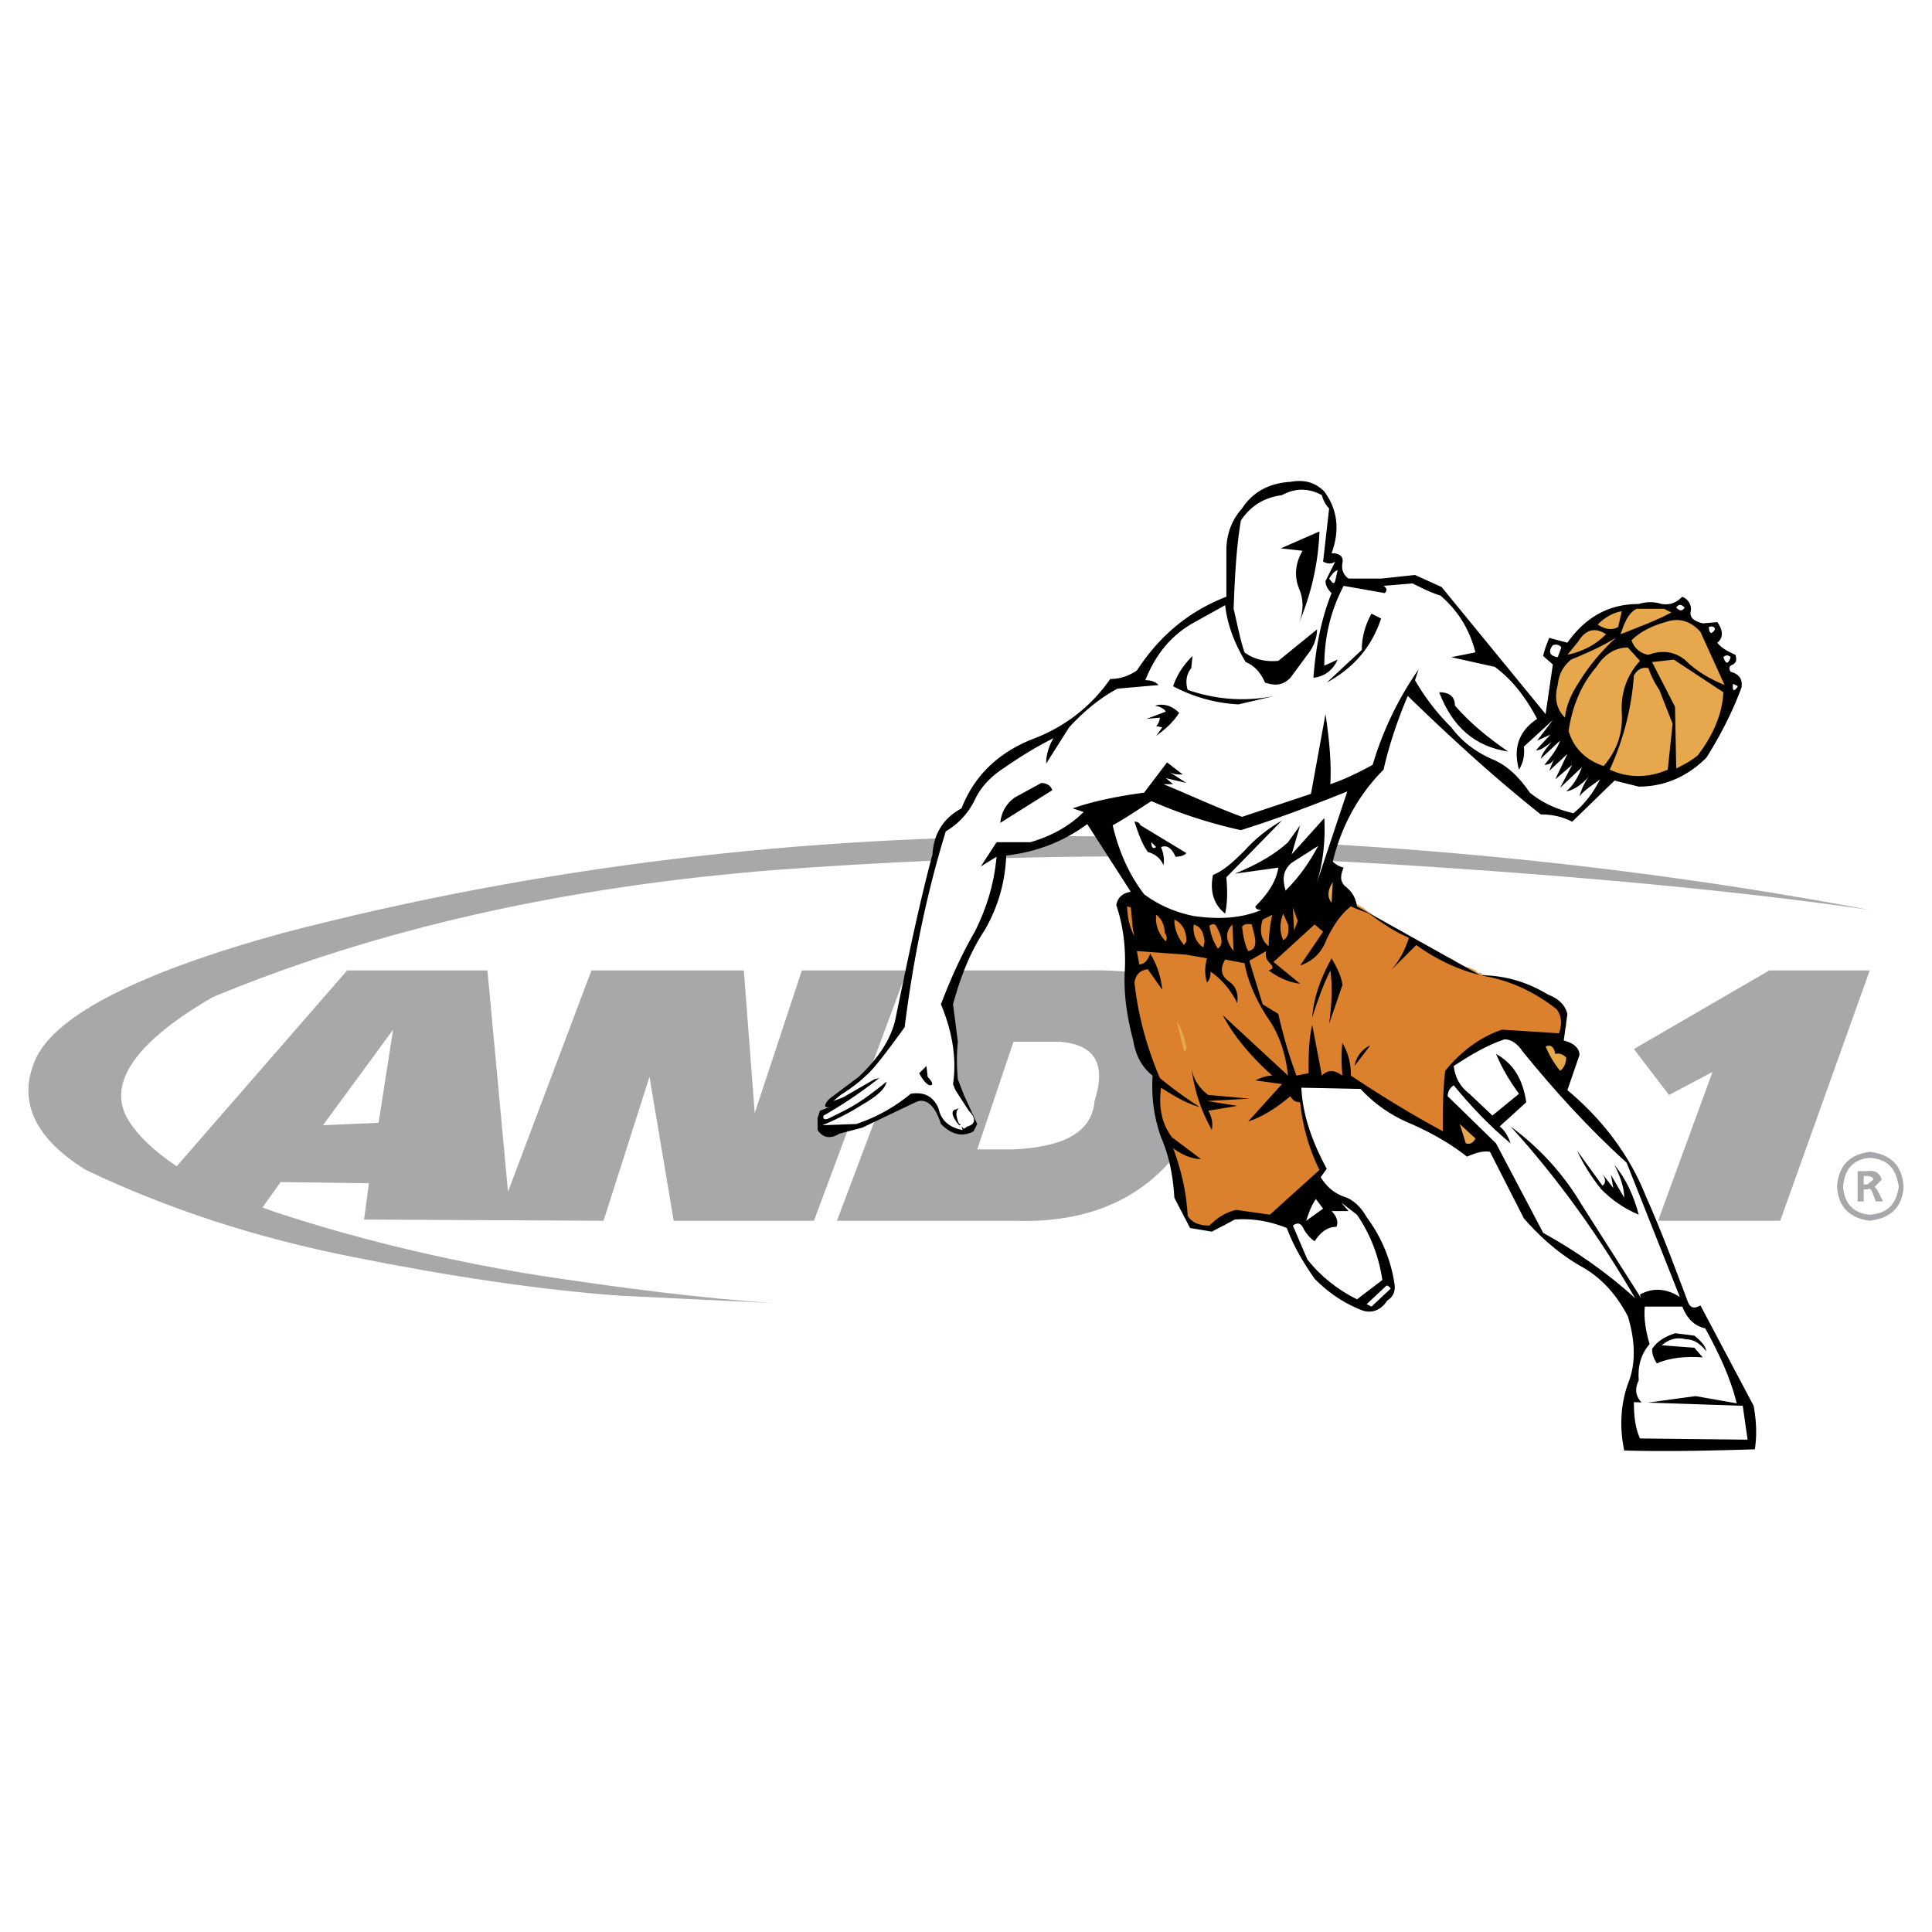 <svg xmlns="http://www.w3.org/2000/svg" width="2500" height="2500" viewBox="0 0 192.756 192.756"><path fill="#fff" d="M0 192.756h192.756V0H0v192.756z"/><path d="M119.337 98.99c-2.413-1.568-6.274-2.293-11.221-2.172H92.914l-9.412 24.977h17.616c9.772.361 16.408-3.982 19.787-13.152 1.449-4.827.965-7.963-1.568-9.653zm-18.219 4.948h4.584c3.5.242 4.707 2.172 3.5 5.912-.242 3.016-2.896 4.586-8.084 4.826h-3.62l3.62-10.738zM186.543 96.818h-10.016l-13.512 7.844 3.499 4.584 4.342-2.293-5.428 14.842h12.185l8.93-24.977zM189.921 118.416c-.121-2.172-1.327-3.258-3.378-3.498-1.931.24-3.138 1.326-3.259 3.498.121 2.051 1.328 3.137 3.259 3.379 2.051-.242 3.257-1.328 3.378-3.379zm-3.378-2.896c1.81.121 2.654 1.086 2.896 2.896-.241 1.689-1.086 2.654-2.896 2.775-1.569-.121-2.534-1.086-2.655-2.775.121-1.811 1.086-2.775 2.655-2.896z" fill-rule="evenodd" clip-rule="evenodd" fill="#a6a8aa"/><path d="M186.302 116.848h-.966v3.016h.604v-1.205h.361c.241-.121.361 0 .482.24l.361.965h.725l-.604-1.205-.242-.242.725-.725c-.24-.723-.724-.965-1.446-.844zm-.362.482h.361c.241 0 .604.121.604.361l-.604.484h-.361v-.845zM186.543 90.786c-25.579-4.826-52.124-7.238-79.272-7.359-27.268-.12-53.571 3.017-79.029 9.652-14.479 3.982-22.563 8.205-24.614 12.427-1.931 4.102-.362 7.963 4.947 11.221 8.083 3.861 16.892 6.758 26.665 8.688 9.652 1.932 18.46 3.258 26.665 3.861l15.082.724c-6.998-.482-14.72-1.449-23.408-2.775-9.652-1.568-18.339-3.74-26.061-6.275l-1.327-.482L28 117.934l8.808.121-.482 3.619 23.89.121 4.585-14.359 2.413 14.359H81.21l9.29-24.977H80.003l-4.705 14.238-1.086-14.238H59.009l-8.325 22.08-2.052-22.08H34.636l-17.012 19.547c-2.292-1.568-3.982-3.137-4.947-4.826-1.931-3.498.845-7.602 8.567-12.066 16.288-6.756 34.869-10.979 55.983-12.668 20.994-1.568 41.385-1.809 61.053-.604 19.787 1.207 35.835 2.775 48.263 4.585zM37.772 112.021l-5.549.242 6.997-9.533-1.448 9.291z" fill-rule="evenodd" clip-rule="evenodd" fill="#a6a8aa"/><path d="M113.184 94.286c-.242 1.929 0 3.619.604 5.068 2.051 1.93 3.499 4.102 4.343 6.756.121 2.293-.241 4.584-.965 6.756l-.362 2.053-.241.965h.121l.482 1.93h.121l.361 1.689h.121l.12.965h.121v.482l.724.604.12.242.483.24v.121l.603.121v.121h1.931v-.121h.362v-.121l.966-.604h.361v-.119h.241v-.121l4.223-.121v-.121h.242l2.292-2.412h.121l.12-.482h.121l.241-.484h.121l.24-.361v-.24h.121v-1.207h-.121v-.485h-.12v-.242h-.12v-.361h-.121v-.242l-.241-.24h-.121l-.241-.363v-.24l-.482-.725v-.361l-.604-1.447v-1.086l-.241-.965-.361-.242v-.242l.121-.121h.24v-.119l2.896-.482v-.121h2.172v.121h1.086v.121h.241l.603.48v.121l.603.121.121.242.362.121v.119l.362.121v.121c1.327.723 2.534 1.447 3.74 2.412h.24c.604.242 1.087.725 1.448 1.086.121.121.242.121.362.242h.362l.121-.121c-.121-1.93 0-3.74.482-5.551l-.121-.24.121-.604.241-.482.362-.121h.24l.241-.363.121-.119v-.121h.121v-.121l.12-.119h.242l.12-.242.482-.121v-.24l1.811-1.088 7.359-.24.121-.119.12-.121v-.605h.121v-.359h-.121v-.846h-.12v-.24h-.121v-.242l-1.086-.965c-.121-.121-.361-.121-.361-.363h-.241l-1.328-.723v-.121l-5.067-1.447v-.121h-.361c-.121-.242-.604-.483-1.207-.604-.725-.242-1.206-.483-1.206-.724-2.052-.603-3.861-1.568-5.671-2.775l-1.086-.724v-.12a15.405 15.405 0 0 1-2.293-1.569l-1.086-.603h-.361v-.121h-1.207l-.12.241h-.242l-.12.242h-.242l-.12.241h-.241v.12h-.362l-.362.242v.241l-1.206.724-.121.242-.724.603-.603.483-.483.604-.844.482-.121.361-.241.121v.241h-.242v.121l-1.93.12c-3.74-.844-7.722-1.206-11.583-1.206l-.24.239z" fill-rule="evenodd" clip-rule="evenodd" fill="#e6a74d"/><path d="M143.83 58.571l-2.654-1.206-3.379.361h-3.257c-.483-.361-.725-.844-.604-1.568.121-.604-.241-.965-1.085-.965.844-2.293.604-4.344-.724-6.154-.966-.965-2.052-1.206-3.379-.965-2.052.12-3.74.965-4.826 2.654-1.086 1.207-1.568 2.655-1.568 4.223v4.585c-3.741 1.448-6.637 3.861-8.929 7.36-.724.483-1.569.845-2.655.845-1.93 2.775-4.585 4.826-7.842 6.033-3.258 1.327-5.671 3.499-6.998 6.877-1.81.965-2.775 2.534-2.896 4.585-1.327 4.947-2.413 10.256-3.62 16.047-.361 2.172-1.689 4.223-3.74 6.152l-2.896 2.172c-.603.604-.603.967 0 .846l-.965.361-.242.725v1.207c.483.723 1.207.965 2.172.361l2.292-.604 5.309-2.533c.965-.482 1.931.24 2.534 2.172 1.086 1.086 2.172 1.326 3.257.723l.362-.723-1.327-2.896-.604-1.568a19.3 19.3 0 0 1 0-3.74l-.483-3.74c.724-2.654 1.69-5.188 3.137-7.36 1.327-2.292 2.051-4.705 2.172-7.48 3.137-.362 5.791-1.448 8.084-3.137l4.345 6.756c-.846.121-1.328.604-1.448 1.328.724 2.171.965 4.343.844 6.635-.12 2.293.242 4.584.845 6.877.241 1.449.846 2.654 1.931 3.5-.12 2.172.121 4.102.845 6.152.845 1.932 1.206 3.982 1.327 6.033l1.568 3.018 2.172.361 2.293-1.207c1.688-.121 3.378.121 5.188.846.724 1.93 1.689 3.498 2.775 5.066 1.447 1.447 2.896 2.414 4.705 3.137.965.363 1.931 0 2.535-.965.603-.361.845-.965.724-1.689a14.748 14.748 0 0 0-2.775-6.635c-.603-1.086-1.448-1.811-2.293-2.051-.965-.363-1.688-.967-2.292-1.932l.604-.846c-1.569-2.895-2.413-5.549-2.534-8.084l5.913.121c1.326 1.449 3.016 2.654 5.066 3.5 1.931.844 3.861 1.93 5.55 3.258.846-.363 1.569-.604 2.293-.482l3.378 6.635c1.689 1.932 3.5 3.5 5.551 4.707 2.051 1.086 3.62 2.773 4.826 5.066.725 2.414.845 4.705 0 6.758-.725 2.051-.845 4.344-.361 6.637 4.584.119 8.928 0 13.031-.121.241-1.57.12-3.018-.121-4.344l-5.309-10.016c-.604.363-.966.242-1.207-.24-1.328-3.5-2.654-7.119-4.224-10.617-1.568-3.982-4.223-7.604-7.842-10.619l1.206-3.498c0-.725-.604-1.207-1.568-1.449l.362-2.654c-.242-.965-.965-1.568-1.931-1.93-2.173-1.328-4.465-1.932-6.758-1.932l-12.306-6.875c-.121-.845-.483-1.449-1.086-1.931-.604-.483-.604-1.086-.242-1.931a2.337 2.337 0 0 1-1.086-.603c.845-3.499 2.534-6.636 5.067-9.17.604-2.653 1.449-5.067 2.414-7.359 4.223 4.102 8.566 8.084 13.271 11.824 1.207 0 2.172.242 3.137.724l4.224-4.102 2.413.603c2.533 0 4.826-.965 6.757-2.896 1.448-2.292 2.655-4.705 3.499-6.997.121-.845-.241-1.328-1.086-1.569-.241-.362-.121-.603.242-.724.361-.241.361-.483.24-.965-.845-.362-1.447-.724-1.81-1.207.603-.482.603-1.206 0-2.051l-1.448.121c-.965-.242-1.327-.604-1.206-1.207.12-.603-.241-1.207-.845-1.448-.604.604-1.207.845-2.051.724a3.727 3.727 0 0 0-2.293 0c-3.017 0-5.309 1.327-7.118 3.861l-1.81-.482c-.242.603-.483 1.206-.604 1.809l.966.845-.724 4.947-10.375-12.671z" fill-rule="evenodd" clip-rule="evenodd"/><path d="M132.851 90.062l.12-2.051c-.483.724-.603 1.448-.12 2.051z" fill-rule="evenodd" clip-rule="evenodd" fill="#e6a74d"/><path d="M112.46 90.425c0 1.084.241 2.05.724 3.016-.242-.966-.242-1.931-.361-2.896l-.363-.12zM134.78 90.425c-1.086.844-1.81 2.05-2.412 3.257-.483 1.327-1.327 2.172-2.654 2.654l2.292-3.378-.845-.724-4.103 3.74 2.655 2.172c-1.086-.121-2.172-.604-3.138-1.328.482-.121.482-.361.12-.723-.361-.363-.481-.725-.361-1.207l-1.689.965 1.327 4.343 1.569.965a45.589 45.589 0 0 0 1.81 6.154l1.206-.242c0-1.568 0-3.258.362-4.826l.965 5.068c.604-.604 1.207-.604 2.051 0-.12-1.207-.12-2.293 0-3.258.483.844.845 1.809.845 3.258 2.896 1.93 6.033 3.861 9.171 5.549 0-2.051 0-4.102.24-6.033 1.569-1.93 3.499-3.377 5.671-4.102l5.672.363c.361-.965.24-1.811-.241-2.414-2.173-1.689-4.466-2.775-6.998-3.258-2.414-.482-4.827-1.568-6.998-3.136l-2.534 2.533c.965-1.085 1.448-2.171 1.809-3.257-1.446-.603-2.653-1.447-3.98-2.413-.605-.24-1.328-.482-1.812-.722zM129.472 91.872l-.482-1.327.119 2.292.363-.965zM128.507 92.234l-.483-1.086c-.361.966-.361 1.81 0 2.655.483-.242.604-.845.483-1.569zM116.199 93.079c0-.845-.361-1.448-.845-1.81-.12.965.242 1.931.966 2.654.12-.241.12-.603-.121-.844zM126.938 91.269l-.965.482c-.362 1.207-.121 2.052.604 2.655a14.63 14.63 0 0 1 .361-3.137zM118.372 93.923c0-.965-.362-1.809-1.207-2.172 0 .966.361 1.81.965 2.535l.242-.363zM120.182 93.923c-.121-.965-.363-1.448-1.086-1.689-.121.966.241 1.81.965 2.293l.121-.604zM120.664 92.355c.12.845.361 1.568.845 2.292.482-.361.482-.965 0-1.93-.241-.603-.484-.603-.845-.362zM123.077 94.889l-.12-2.655c-.725.724-.725 1.569.12 2.655zM125.129 93.2l-.242-.966c-.481-.12-.844 0-.965.241.121.966.241 1.69.604 2.414.723-.121.844-.724.603-1.689z" fill-rule="evenodd" clip-rule="evenodd" fill="#db812e"/><path d="M124.163 96.096l-1.931-.363c-.482.844-.482 1.568.362 2.171.725.482.965 1.207.845 2.172-.604-1.205-1.448-2.293-2.655-3.137 0 .482-.12.844-.361 1.086-.241-.725-.241-1.568 0-2.414l-2.051-.362-4.947-.361.241 1.326c.482 0 .845-.361 1.086-1.085a8.56 8.56 0 0 1 1.206 3.62l-1.447-2.053c-.845.121-1.207.604-1.327 1.328.362 3.258 1.206 6.395 2.533 9.531a41.594 41.594 0 0 0 3.981 2.896c-1.326-.361-2.533-1.086-3.86-1.932-.241 1.811 0 3.5 1.086 4.947l2.895 2.172c-.844 0-1.809-.361-2.774-1.086.845 2.293 1.328 4.465 1.449 6.758.481.723 1.205.965 2.171.965.845-.844 1.689-1.328 2.655-1.568l3.377.482 4.947-4.465c-1.086-2.172-1.688-4.463-1.93-6.756-.362 0-.724-.121-.966-.604-1.447 1.207-2.775 2.051-4.222 2.533l3.377-3.74-2.654-.361c.482-.242 1.086-.482 1.688-.482-2.172-1.932-3.86-3.982-4.946-6.033l6.516 6.033c-.241-2.172-.845-4.102-2.051-5.793-1.086-1.685-1.93-3.496-2.293-5.425z" fill-rule="evenodd" clip-rule="evenodd" fill="#db812e"/><path d="M133.936 98.268c-.12-.967-.603-1.811-1.085-2.656-1.207 2.171-1.81 4.103-1.931 5.912.482-1.568 1.086-3.256 1.81-4.705.241 1.689.121 3.5-.121 5.311l1.327-3.862z" fill-rule="evenodd" clip-rule="evenodd"/><path d="M118.372 104.42c-.242-.965-.483-1.811-.966-2.533l.724 3.016c.242-.122.242-.241.242-.483zM155.653 106.832c.363-.24.604-.723.604-1.326-.241-.24-.604-.482-1.086-.361-.121-.725-.483-.965-.965-.725.363.846.845 1.689 1.447 2.412z" fill-rule="evenodd" clip-rule="evenodd" fill="#e6a74d"/><path d="M135.143 106.35l1.568-2.049c-.845.361-1.447 1.205-1.568 2.049zM120.544 109.246c-.965-.725-1.569-1.689-1.69-2.896.242 2.172.845 4.225 2.052 6.396.12-.725 0-1.328-.361-1.932l2.896-.482-3.017-.482 4.223-.242-4.103-.362z" fill-rule="evenodd" clip-rule="evenodd"/><path d="M151.673 107.436l1.447 2.293c0-.965-.241-1.93-.845-2.775-.362-.001-.482.12-.602.482zM147.209 113.59l-1.569-1.447.604 1.93c.36.12.723-.001.965-.483z" fill-rule="evenodd" clip-rule="evenodd" fill="#e6a74d"/><path d="M132.006 120.588l-.724-.965c-.483.725-.725 1.447-.966 2.172l1.69-1.207z" fill-rule="evenodd" clip-rule="evenodd" fill="#fff"/><path d="M135.385 121.191l-1.569-1.207.725.846h-1.689c.482.482.724 1.084.482 1.568-.845 0-1.568.482-2.172 1.447-.362-.24-.725-.604-1.086-1.207-.241-.604-.604-.725-1.085-.361l1.446 3.379c1.328 1.689 3.018 3.016 4.948 3.98l2.533-1.93c-.362-2.413-1.207-4.585-2.533-6.515zM138.28 128.311l-1.931 1.809.481.242 1.932-1.811c-.241-.24-.361-.362-.482-.24zM148.897 111.297l2.654-2.17c-.965-1.328-1.689-2.535-2.292-3.982 1.688.965 2.653 2.412 3.016 4.826l-2.653 2.412c.482.363.845.967 1.086 1.689-2.172-1.809-3.982-3.74-5.671-5.791-.362.24-.604.604-.604 1.086l4.826 4.705 4.705 8.93c3.258 1.809 6.395 3.98 9.171 6.516-3.5-6.033-7.602-11.826-12.428-17.135 2.774 2.053 5.188 4.586 7.118 7.844l5.912 9.291-.121-.363c1.327-.723 2.655-.604 3.982.242l-5.309-13.393c-3.861-3.5-7.24-7.24-10.378-11.102-.481-.723-1.086-1.207-1.809-1.207-1.81.605-3.379 1.57-5.067 2.654.121 1.086.603 2.053 1.567 2.777l2.295 2.171z" fill-rule="evenodd" clip-rule="evenodd" fill="#fff"/><path d="M161.084 116.244c.603 1.207.966 2.293.966 3.258l-1.328-2.291.242 1.326-1.207-1.568c.483.604.483 1.086.121 1.328l-2.534-3.5c.603 1.328 1.448 2.654 2.413 3.861 1.086 1.086 2.293 1.93 3.74 2.533-.482-1.808-1.206-3.5-2.413-4.947z" fill-rule="evenodd" clip-rule="evenodd"/><path d="M167.841 130.361h-3.74c-.121 1.207.12 2.533.482 3.74-.845.965-1.206 2.172-1.086 3.619-.482.967-.241 1.689.361 2.293l5.31-.723 4.103.723c-.604-2.533-1.81-5.068-3.137-7.48-1.086-.24-1.811-.965-2.293-2.172z" fill-rule="evenodd" clip-rule="evenodd" fill="#fff"/><path d="M169.048 133.258l-1.932-.242c-1.086.363-1.81.844-2.291 1.568 0 .604.24 1.086.481 1.447 1.327-.602 3.017-.723 4.585-.602l-.844-.965-3.258-.242c.724-.604 1.447-.844 2.412-.604.846 0 1.449.482 2.052 1.207-.119-.602-.602-1.085-1.205-1.567z" fill-rule="evenodd" clip-rule="evenodd"/><path d="M173.874 140.256l-10.859-.363c0 1.328.121 2.535.603 3.621l10.739.121-.483-3.379zM143.71 59.415c-.845-.241-1.811-.724-2.776-1.206l-2.896.241c.363.241.363.483.121.724l-4.103-.724c-1.327 2.534-1.93 5.189-1.93 7.964l1.327-.604c-.483 1.086-1.327 1.69-2.413 1.81.241-3.258.844-6.033 1.81-8.446-.362-.362-.604-.724-.604-1.206l.966-1.931c-.362.242-.725.242-1.207 0l.603-5.309c-.361-.362-.603-.845-.724-1.327-1.327-.724-2.654-.724-3.981 0-1.81.241-3.138 1.086-4.103 2.534-.481 2.895-.603 5.791-.724 8.808.362 1.448.604 2.896 1.086 4.343.966.724 2.172.966 3.379.845l3.86-3.137c0 .845-.361 1.81-.966 2.534l-1.688 2.292c-.725.724-1.447.845-2.533.483-.483-1.086-1.086-1.689-1.931-2.051-1.086-1.81-1.811-3.62-2.052-5.671l-3.258 1.81c-2.292 1.327-3.74 3.257-4.705 5.67.724 0 1.085.242 1.327.483l-4.103.362c-1.811.966-3.378 2.292-4.826 3.861l-2.292 3.62c0-.845.24-1.69.723-2.534-1.688.844-3.257 1.81-4.826 2.896-1.326.844-2.413 1.93-3.016 3.257-.724 1.448-1.689 2.414-2.895 3.137-1.931 6.275-3.258 12.79-4.103 19.545-1.93 2.656-3.137 4.225-3.861 4.828-.603.604-1.568 1.326-2.533 1.93l-.724.604.965-.361 3.137-1.811.482-.121c-1.689 1.328-3.619 2.654-5.55 3.74-.12.363.121.482.603.242l1.449-.725c1.447-.723 2.896-1.809 4.222-2.895-.12.723-.965 1.447-2.413 2.291a25.197 25.197 0 0 1-3.981 2.053l3.378-.121a16.794 16.794 0 0 0 5.43-3.016c1.447-.242 2.292.361 2.774 1.447.242 1.205 1.086 1.93 2.414 2.172l-.121-.363.241.242.362-.242c.845-.24.845-.844.121-1.568l-1.327-2.051-.242-.604c.362-2.414 0-5.066-1.206-7.963.965-2.533 2.051-4.947 3.378-7.239 1.207-2.413 1.93-4.826 2.172-7.481l-1.569.966 1.569-2.414h3.378c2.051-.603 3.861-1.567 5.31-3.016l-1.086-.362c2.051-.724 4.464-1.206 7.118-1.568l2.292-3.017 1.569 1.207c-.483 0-.845 0-1.327-.242l1.689 1.086-2.052-.482.724.603h-.965c2.654 1.086 5.188 2.292 7.843 3.258l6.877-2.292 1.448-7.963c.361 2.413.604 4.826.482 6.998 1.448-.482 2.896-1.207 4.223-1.93a33.23 33.23 0 0 1 4.586-9.532l-.362 1.085a22.25 22.25 0 0 0 3.62 4.706c1.085 1.448 2.413 2.413 3.98 3.137 1.569.604 2.775 1.811 3.861 3.379 1.327 1.085 2.776 1.689 4.344 2.051 1.207-.966 2.052-2.172 2.654-3.378-.603.482-1.447.966-2.051 1.689.241-.845.604-1.569 1.086-2.172-.725.965-1.689 1.568-2.413 1.689.724-.603 1.206-1.448 1.568-2.413L155.65 78.6l1.207-2.292-1.688 1.447 1.207-2.533-1.81 1.688.481-1.207c-.241.483-.603.604-.965.604.724-.845 1.328-1.69 1.567-2.414l-1.93 1.81c.121-.481.483-.965 1.086-1.688-.603.481-1.086.844-1.568.844l1.447-1.568-1.326.603 1.568-2.051-2.896 2.653a3.43 3.43 0 0 1-.482 2.293c-.604-2.172 0-3.86 1.811-5.067-1.087-2.05-2.414-3.861-4.224-5.188l-4.343-.965 2.413-.483c-.601-2.292-1.686-4.102-3.495-5.671z" fill-rule="evenodd" clip-rule="evenodd" fill="#fff"/><path d="M129.593 62.191c1.206-2.896 1.93-5.912 2.051-9.17l-3.86 1.689 2.172.241c-.725 1.207-.846 2.534-.362 3.74.481 1.086.481 2.293-.001 3.5z" fill-rule="evenodd" clip-rule="evenodd"/><path d="M133.454 56.882c-.362.12-.604.483-.846.844.362.483.483.604.604.242l.242-1.086zM167.237 60.622c.362.362.604.362.844 0-.361-.362-.602-.362-.844 0z" fill-rule="evenodd" clip-rule="evenodd" fill="#fff"/><path d="M166.03 60.743h-2.774c-.845.482-1.206 1.448-1.569 2.534 1.811-.724 3.5-1.328 5.068-2.172l-.725-.362zM161.808 60.984c-.844.121-1.688.603-2.413 1.327.725.483 1.448.604 2.051.242l.362-1.569z" fill-rule="evenodd" clip-rule="evenodd" fill="#e6a74d"/><path d="M137.797 61.708l-.966-.483c-.603 1.086-.965 2.293-.965 3.62l-3.498 3.258c2.653-1.448 4.463-3.499 5.429-6.395z" fill-rule="evenodd" clip-rule="evenodd"/><path d="M166.151 62.07c-1.326.362-2.534.965-3.379 1.81.242.724.845 1.327 1.69 1.448 1.327-.483 2.532-.362 3.618.482 1.208 1.207 2.535 1.931 3.982 2.534l-2.412-5.309c-.964-1.086-2.171-1.448-3.499-.965z" fill-rule="evenodd" clip-rule="evenodd" fill="#e6a74d"/><path d="M170.496 62.553c0 .603.241.844.603.241 0-.241-.243-.362-.603-.241z" fill-rule="evenodd" clip-rule="evenodd" fill="#fff"/><path d="M157.464 64l-1.085 1.328c1.688-.362 2.896-1.086 3.861-2.051-1.087-.724-2.052-.483-2.776.723zM161.205 63.639c-1.569.965-3.017 1.568-4.466 2.171-.844.724-1.205 1.448-1.325 2.534-.363 1.328-.121 2.413.723 3.258.121-1.327.724-2.534 1.448-3.62.965-1.568 2.172-3.016 3.62-4.343z" fill-rule="evenodd" clip-rule="evenodd" fill="#e6a74d"/><path d="M155.414 65.569l.36-.965c-.121-.242-.481-.362-.844-.242-.482.604-.361 1.086.484 1.207z" fill-rule="evenodd" clip-rule="evenodd" fill="#fff"/><path d="M163.617 65.931l-1.206-1.327c-1.206 0-2.292.603-3.137 1.93-1.568 1.81-2.414 3.982-2.775 6.395.482 1.688 1.689 2.896 3.499 3.499 1.327-1.569 1.931-3.258 1.81-5.309-.121-1.93.483-3.74 1.809-5.188z" fill-rule="evenodd" clip-rule="evenodd" fill="#e6a74d"/><path d="M171.942 65.569c.242.724.483.724.725 0-.241-.241-.482-.241-.725 0z" fill-rule="evenodd" clip-rule="evenodd" fill="#fff"/><path d="M118.854 66.655l.121-1.207c-.965.966-1.568 1.932-1.931 3.018a15.537 15.537 0 0 0 6.516 1.81l3.62-.845c-3.017.603-5.912.362-8.687-.603-.242-.846-.121-1.57.361-2.173z" fill-rule="evenodd" clip-rule="evenodd"/><path d="M166.995 65.81l-2.17.242 2.291 4.464.121 6.153c.725-.361 1.448-.724 2.172-1.327 1.447-1.93 2.414-3.981 2.533-6.274l-4.947-3.258z" fill-rule="evenodd" clip-rule="evenodd" fill="#e6a74d"/><path d="M165.549 68.827a9.112 9.112 0 0 1-1.086-2.172c-.604-.121-1.086.121-1.448.725a27.083 27.083 0 0 1-2.413 9.41c1.81.845 3.861.845 5.791 0l.483-4.584-1.327-3.379z" fill-rule="evenodd" clip-rule="evenodd" fill="#e6a74d"/><path d="M173.391 68.465l-.481-.241c-.122.723.118.844.481.241z" fill-rule="evenodd" clip-rule="evenodd" fill="#fff"/><path d="M145.158 70.396c0-.845-.483-1.328-1.569-1.328 1.327 3.499 3.62 5.429 6.878 5.912-1.931-1.327-3.741-2.775-5.309-4.584zM115.234 70.396c.482.12.845.24 1.086.602l-1.931.724 1.327-.12c0 .241-.12.603-.362.845l.604.12-.604.845c.845-.604 1.689-1.328 2.293-2.293-.723-.723-1.568-.965-2.413-.723zM104.979 78.841c-.121-.482-.603-.724-1.086-.724l-2.654 1.448c-.845.603-1.327 1.448-1.447 2.534l5.187-3.258z" fill-rule="evenodd" clip-rule="evenodd"/><path d="M123.801 82.823a48.37 48.37 0 0 1-8.928-2.896c-1.327.845-2.534 1.689-3.861 2.413.603 2.534 1.568 4.827 3.137 6.878 1.448 1.086 3.138 1.81 4.947 2.172 2.534.361 4.705.241 6.756-.604-.362 0-.603-.121-.603-.36 1.207-1.207 2.052-2.414 2.293-3.862l-4.344.604c2.051-.845 3.86-1.81 5.309-3.138l1.207-1.688-.845 2.896 3.258-3.62c.12 2.293-.121 4.584-.845 6.757l3.137-9.411c-3.62 1.446-7.118 2.773-10.618 3.859z" fill-rule="evenodd" clip-rule="evenodd" fill="#fff"/><path d="M127.903 81.858c-1.447.844-2.654 1.81-3.74 3.016-1.206 1.207-2.172 2.051-3.138 2.413-.361 1.689.121 3.017 1.207 3.861.241-1.086.241-2.292.121-3.619l5.55-5.671zM113.787 82.34c-.121-.241-.241-.362-.604-.362.362 1.086.725 2.172 1.327 3.017.844.241 1.327.723 1.568 1.327.12-.604 0-1.207-.241-1.81.603-.241 1.086.121 1.448.965.482 0 .844-.12 1.086-.362l-4.584-2.775z" fill-rule="evenodd" clip-rule="evenodd"/><path d="M115.354 84.512l-.481-.483c0 .483.12.725.481.483zM131.522 84.392l-2.653 1.689c-.846.723-.966 1.568-.604 2.775 1.449-1.448 2.414-2.896 3.257-4.464z" fill-rule="evenodd" clip-rule="evenodd" fill="#fff"/><path d="M92.431 106.35l-1.086 1.086.362-.361c.362.725.845 1.207 1.086 1.207.362 0 .241-.361-.241-.846l-.121-1.086zM95.809 112.264v-.121h-.12c-.362-.846-.362-1.328 0-1.568l-.362.119c-.483.121-.362.725.362 1.57h.12z" fill-rule="evenodd" clip-rule="evenodd"/></svg>